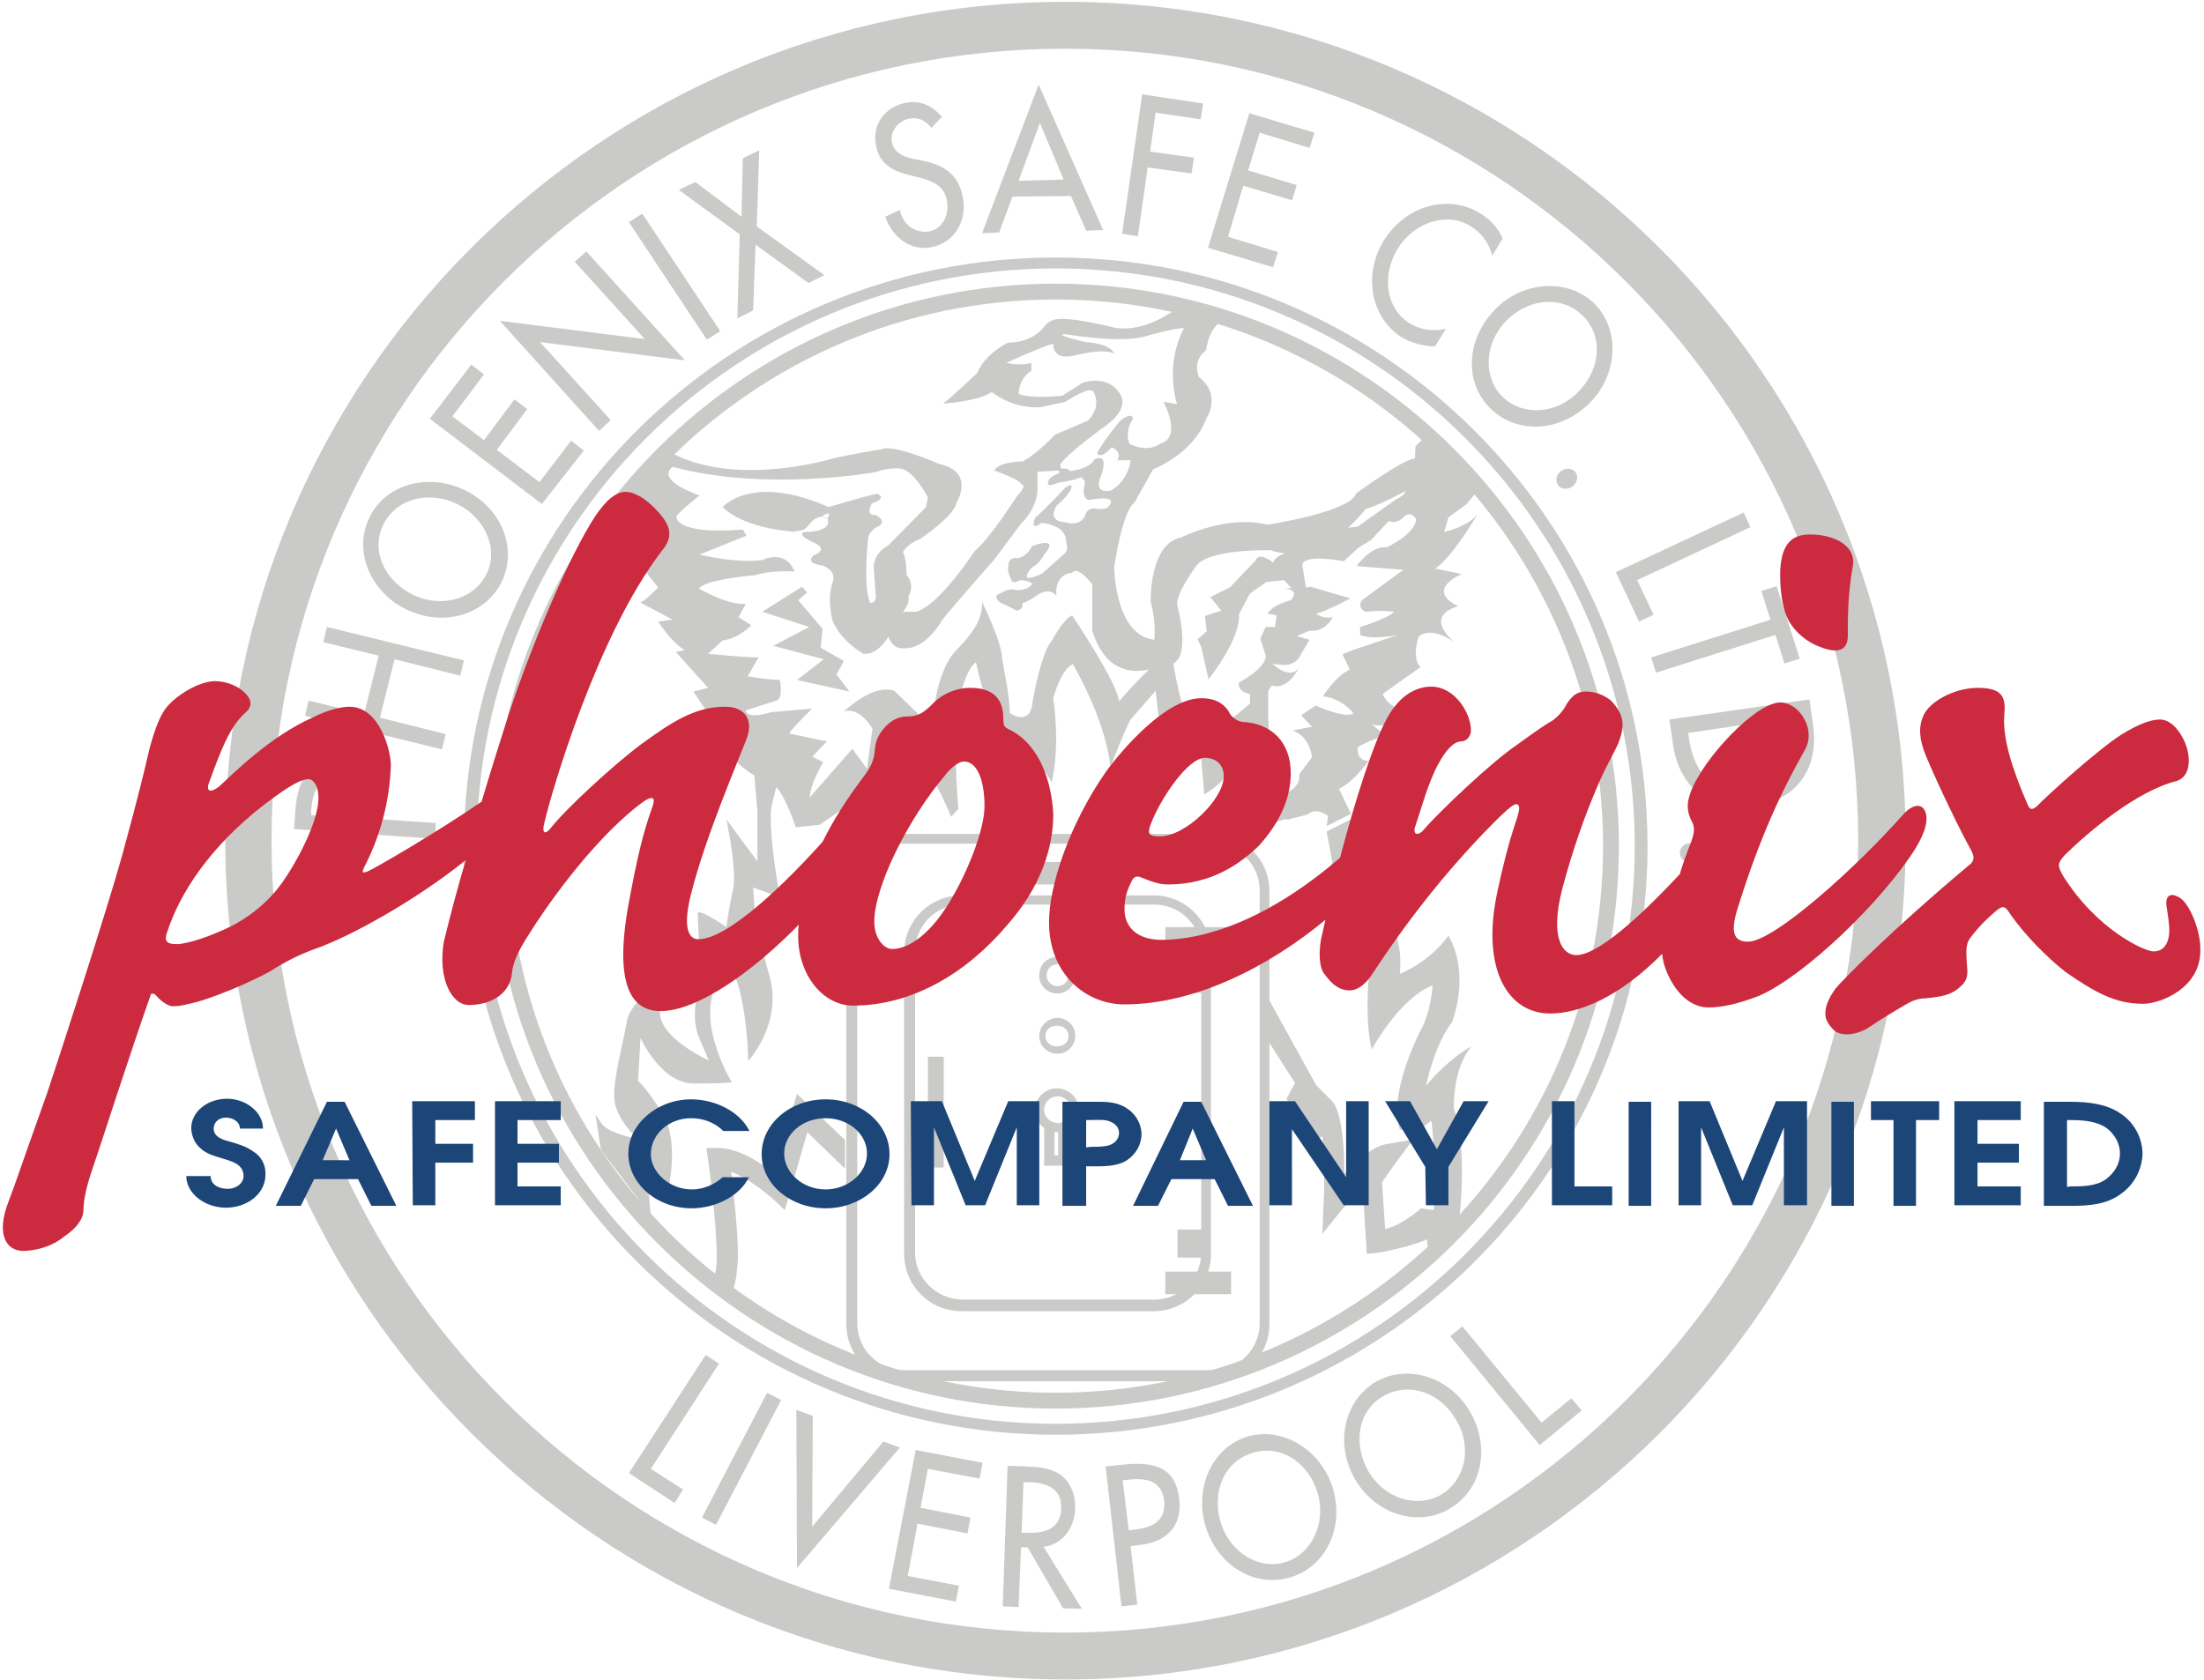 <svg version="1.1" id="Layer_1" xmlns="http://www.w3.org/2000/svg" x="0" y="0" viewBox="0 0 362 276" xml:space="preserve"><style>.st0{fill-rule:evenodd;clip-rule:evenodd}.st0,.st1{fill:#cacbc8}.st2{fill-rule:evenodd;clip-rule:evenodd;fill:#cb2a3f}</style><path class="st0" d="M44.6 138.1C44.6 66.4 103.1 8 174.9 8s130.3 58.4 130.3 130.1c0 71.8-58.4 130.1-130.3 130.1-71.8 0-130.3-58.3-130.3-130.1zm-7.6 0c0 76 61.9 137.8 138 137.8s138-61.8 138-137.8S251.1.3 175 .3C98.8.3 37 62.1 37 138.1z"/><path class="st0" d="M106.9 241.3l5.3 3.4-1.4 2.2-7.5-4.9 12.6-19.4 2.2 1.4-11.2 17.3m10.7 9.2l-2.3-1.2 10.7-20.5 2.3 1.2-10.7 20.5m15.8.3l11.7-14 2.7 1-16.9 19.8-.1-26 2.7 1-.1 18.2m17-12.6l11 2.1-.5 2.6-8.5-1.6-1.2 6.4 8.2 1.6-.5 2.6-8.2-1.6-1.6 8.6 8.4 1.6-.5 2.6-11-2.1 4.4-22.8m17.4 13.6h.8c2.6.1 5.6-.4 5.7-4 .1-3.6-2.9-4.3-5.5-4.3h-.7l-.3 8.3zm9.9 12.5l-3.1-.1-5.8-10h-1.1l-.4 9.8-2.6-.1.8-23.1 3.1.1c1.9.1 3.8.2 5.5 1.3 1.7 1.2 2.6 3.4 2.5 5.6-.1 3.3-2.2 6-5.2 6.3l6.3 10.2zm7.7-12.9l.8-.1c2.6-.3 5.4-1.1 5-4.8-.4-3.6-3.5-3.7-6.1-3.4l-.7.1 1 8.2zm1.4 12.2l-2.6.3-2.6-23 3-.3c6.4-.7 8.6 1.5 9.1 5.7.5 4.9-2.6 7.1-6.5 7.5l-1.5.2 1.1 9.6zm29.6-18.4c-1.5-4.9-6-8-10.7-6.5-4.7 1.4-6.7 6.5-5.2 11.4 1.5 5 6.4 7.9 10.7 6.5 4.2-1.3 6.7-6.4 5.2-11.4zm2.5-.8c2 6.6-1.2 13-6.9 14.7-5.8 1.8-12-1.8-14-8.4-1.9-6.4 1.2-13 6.9-14.7 5.7-1.7 12 2.1 14 8.4zm20.3-11.1c-2.5-4.4-7.6-6.4-11.9-4-4.3 2.4-5.1 7.8-2.6 12.3 2.6 4.6 8 6.2 11.9 4 4-2.3 5.3-7.7 2.6-12.3zm2.3-1.3c3.4 6 1.8 12.9-3.5 15.9-5.2 3-12.1.9-15.5-5-3.3-5.8-1.7-12.9 3.5-15.9s12.2-.8 15.5 5zm11.7 1.7l4.9-4 1.7 2-6.9 5.7-14.7-17.9 2-1.6 13 15.8M59.3 134.4l.1-.8c.2-2.6-.2-5.6-3.8-5.8-3.6-.3-4.3 2.8-4.5 5.4v.7l8.2.5zm12.3.8l-.2 2.6-23.1-1.6.2-3c.5-6.4 3-8.2 7.3-7.9 4.9.3 6.5 3.8 6.2 7.7l-.1 1.5c0 .1 9.7.7 9.7.7zm-9.4-27.5l-9.1-2.2.6-2.5 22.5 5.5-.6 2.5-10.8-2.7-2.4 9.6 10.8 2.7-.6 2.5-22.5-5.5.6-2.5 9.1 2.2 2.4-9.6m12.9-24.9c-4.6-2.2-9.9-1-12.1 3.3-2.2 4.4.2 9.3 4.8 11.6 4.8 2.3 10.1.7 12.1-3.4 2-3.9 0-9.1-4.8-11.5zm1.2-2.3c6.2 3 8.7 9.7 6.1 15.1-2.7 5.4-9.5 7.5-15.7 4.5-6-2.9-8.7-9.8-6-15.1 2.5-5.4 9.6-7.4 15.6-4.5zm-5.7-11.7l6.8-8.9 2.1 1.6-5.2 6.9 5.2 3.9 5-6.7 2.1 1.6-5 6.7 7 5.3 5.2-6.8 2.1 1.6-6.9 8.8-18.4-14m11.5-16.1l23.8 3L94.4 43l1.9-1.7 16.2 17.9-23.8-3L100.3 69l-1.9 1.8-16.3-18.1m36.2 1.7l-2.2 1.4-12.8-19.3 2.2-1.4 12.8 19.3m-6.8-23.2l2.7-1.3 7.6 5.7.2-9.6 2.7-1.3-.4 12.5 11.1 8-2.6 1.3-8.7-6.3-.4 10.8-2.6 1.3.4-13.8-10-7.3M153 21c-1.1-1.3-2.2-1.8-3.7-1.5-1.6.3-3.2 2-2.8 3.9.4 1.8 2.1 2.4 3.5 2.7l1.6.3c3.2.7 5.7 2 6.5 5.8.9 4.1-1.4 7.7-5.1 8.4-3.3.7-6.4-1.5-7.6-5l2.4-1.1c.5 2.5 2.6 3.9 4.9 3.5 2.2-.5 3.3-2.8 2.8-5.2s-2.5-3.1-4.4-3.6l-1.6-.4c-2.6-.6-5-1.7-5.6-4.8-.8-3.7 1.7-6.5 4.8-7.1 2.3-.5 4.4.4 6 2.3L153 21m17.8-.8l-3.5 9.5 7.4-.2-3.9-9.3zm-4.5 12.1l-2.2 5.9-2.8.1 9.3-24.4 10.6 23.9-2.8.1-2.5-5.7-9.6.1zm23.5-13.8l-.9 6.4 7.2 1-.4 2.6-7.2-1-1.6 11.3-2.6-.4 3.3-22.9 10 1.5-.4 2.6-7.4-1.1m15.4.1l10.7 3.2-.8 2.5-8.2-2.5L205 28l8 2.4-.8 2.5-8-2.4-2.5 8.4 8.2 2.5-.8 2.5-10.7-3.2 6.8-22.1M245.1 42c-.5-2-1.7-3.7-3.5-4.8-3.9-2.5-9.3-.7-12 3.6s-2 9.9 1.9 12.3c1.8 1.1 3.9 1.4 6 .9l-1.8 2.9c-1.9 0-4-.6-5.5-1.5-5-3.2-6.4-10.2-2.9-15.9 3.6-5.8 10.7-7.7 15.9-4.4 1.6 1 2.9 2.4 3.6 4.1l-1.7 2.8m14.2 22.3c3.6-3.7 4.1-9.1.6-12.5s-9-2.7-12.5.9c-3.7 3.8-3.8 9.4-.6 12.5 3.3 3.2 8.9 2.9 12.5-.9zm1.9 1.8c-4.8 4.9-11.9 5.3-16.3 1.1s-4.2-11.3.6-16.3c4.6-4.8 12-5.2 16.3-1.1 4.3 4.2 4 11.6-.6 16.3zm-2.9 13.8c-.8.6-1.9.5-2.4-.2s-.3-1.8.5-2.3c.8-.6 1.9-.5 2.4.2s.2 1.7-.5 2.3m10.6 15.4l2.7 5.7-2.4 1.1-3.8-8.1 21-9.8 1.1 2.4-18.6 8.7m3.1 15.2l-.8-2.5 19.6-6.2-1.5-4.7 2.5-.8 3.8 11.9-2.5.8-1.5-4.7-19.6 6.2m5.3 9.9l.1.9c.8 5.3 3.6 9.5 10.3 8.5 6.7-1 8.2-5.8 7.4-11.1l-.1-.9-17.7 2.6zm19.9-5.5l.6 4.3c.9 6.3-2 12.1-9.7 13.2-7.8 1.1-12.3-3.5-13.3-10l-.6-4.2 23-3.3zm-19.5 26.8c-1 0-1.8-.7-1.8-1.6 0-.9.8-1.6 1.8-1.6s1.8.7 1.8 1.6-.8 1.6-1.8 1.6m-59.8-6l1.1-8 2.9 6-4 2m-53 9.6h18.5v-3.7h-18.5v3.7zm-14.6 60.5v-49.5c0-4.2 3.4-7.7 7.7-7.7h31.6c4.2 0 7.7 3.4 7.7 7.7v49.5c0 4.2-3.4 7.7-7.7 7.7H158c-4.2-.1-7.7-3.5-7.7-7.7zm7.6-58.7c-5.2 0-9.4 4.2-9.4 9.4V206c0 5.2 4.2 9.4 9.4 9.4h31.6c5.2 0 9.4-4.2 9.4-9.4v-49.5c0-5.2-4.2-9.4-9.4-9.4h-31.6z"/><path class="st0" d="M171.7 170.2c0-1 .8-1.7 1.9-1.7 1.1 0 1.9.7 1.9 1.7s-.8 1.7-1.9 1.7c-1 0-1.9-.7-1.9-1.7zm-1 0c0 1.6 1.3 2.9 3 2.9 1.6 0 2.9-1.3 2.9-3 0-1.6-1.3-2.9-3-2.9-1.6.1-2.9 1.4-2.9 3zm.8 12.1c0-1.2 1-2.2 2.2-2.2s2.2 1 2.2 2.2-1 2.2-2.2 2.2c-1.3-.1-2.2-1-2.2-2.2zm-1.5-.1c-.1 2 1.4 3.7 3.4 3.8s3.7-1.4 3.8-3.4v-.4c-.1-2-1.8-3.5-3.8-3.4-1.8.1-3.3 1.5-3.4 3.4z"/><path class="st1" d="M237.2 87.4l.7-2.4 3-2.2 2.3-2.8s-1.6-3.4-3.7-2.8l-4.6-6.2-2.4 2.3-.1 2c-2.3.3-9.7 5.8-9.7 5.8-.9 3-14.5 5.1-14.5 5.1-6.8-1.7-14.2 2.1-14.2 2.1-5.3 1-5 10.6-5 10.6.9 3.1.6 6.2.6 6.2-6.5-.7-6.6-11.9-6.6-11.9.1-.5 1.3-9.1 3.3-10.6l3.1-5.5c1-.4 6.8-3 8.7-8.3 0 0 2.7-3.8-1.2-6.9 0 0-1.2-2.5 1.2-4.4 0 0 .3-2.5 1.5-3.8 0 0 2-1.8-1.4-2.2-.2.1-2.3-1.4-5-.8 0 0-5 4.1-10.3 3.1 0 0-7.4-1.9-9.7-1.3 0 0-1.2.3-1.8 1.3 0 0-1.8 2.5-5.9 2.5 0 0-3.8 1.9-5 5 0 0-4.7 4.4-5.6 5 0 0 5.6-.3 8-1.9 0 0 3.3 2.8 8 2.5l4.1-.9c.5-.3 4.1-2.7 4.6-1.6 0 0 1.5 2.2-.9 4.7l-5.4 2.3s-2.9 3.1-5.3 4.4c0 0-3.9 0-4.7 1.5 0 0 4.2 1.4 4.5 2.3 0 0 1.1-.1-.9 2.1 0 0-4.4 6.9-6.8 8.8 0 0-5.9 9.1-9.7 10h-2.1s1.2-1.3.9-2.5c0 0 1.2-1.9-.3-3.5 0 0 0-2.8-.6-3.8 0 0 .6-1.3 2.9-2.2 0 0 5.6-3.8 5.9-5.9 0 0 3.2-5.1-2.9-6.4 0 0-7.4-3.3-9.4-2.4 0 0-5.6.9-8.3 1.6 0 0-16.9 5.1-27.6-1.8l-4.3 4.6-.1 1.4-2.8 1.8s3.7 2.6 5.5 4.5c0 0-2.4.9-3.3 0l2.4 5-2.9-.3 4.7 5.9s-1.8 1.9-2.9 2.5l5.3 2.8-2.4.3s2.1 3.4 4.4 4.7l-1.5.3 5.3 5.9-2.4.6s3.8 6 5 6.9-2.4-.3-2.4-.3 3.3 4.7 7.4 7.2l.5 5.8v8.3l-5.1-6.9s1.8 8.4 1.1 11.5c-.7 3.1-1.1 6.2-1.1 6.2s-4.7-3.3-4.7-2.2.4 7.7.4 9.7-1.8 6.9-.2 10.6l1.6 3.8s-7.8-3.5-8-7.7l-.2-4.2s-4.7 1.8-5.3 5.8c-.7 4-2.2 9.1-2 12.4s3.8 6.6 3.8 6.6-4.7-.9-5.8-2.4l-1.1-1.6.9 5.8 8.2 10.8-.7-7.5 3.5 3.5s2-8.2-.9-12.8-4-5.3-4-5.3l.4-7.1s3.3 7.5 8.8 7.5 6.2-.2 6.2-.2-4.7-7.7-3.3-13.9c1.3-6.2 1.6-7.1 1.6-7.1s2.2 1.8 3.3 7.3c.7 3.4 1 6.8 1.1 10.2 0 0 5.5-6 3.6-13.5-2-7.5-2.4-8.8-2.4-8.8l-.4-6.2 4.4 1.6s-1.3-7-1.5-11.9v-1.7c0-.7.1-1.2.2-1.7l.7-2.8c1.6 1.7 3.2 6.6 3.2 6.6l3.9-.4 4.1-2.8 1.8 2.8s3.8.6 5-2.5c0 0-.6-7.2 2.1-11.6 0 0 3.2 2.8 5 5.3 0 0 3 5.6 3.6 7.5l1.2-1.3s-1.2-14.4.3-18.5c0 0 .9-4.4 2.6-5.6 0 0 .6 2.8 1.2 4.7 0 0 1.2 3.1.3 4.7 0 0-1.2 1.9 7.1 5 0 0 3.3 4.1 3.8 5.3 0 0 1.5-4.7.3-13.8 0 0 1.2-4.7 3.2-5.6 0 0 5.3 8.8 6.2 16.9 0 0 2.4-6.3 3.3-7.8l4.1-4.7.6 5V129l6.5-8.8.9 10.3s4.7-2.5 5.9-7.2c0 0 3.8 6 3.5 12.5l4.1-1.3v.2l3.5-.9c1.7-1.6 4.1.9 4.1.9.3-2.2-.3-4.7-.3-4.7 2.9-.3 6.2-5 6.2-5-2.1 0-1.8-2.2-1.8-2.2 1.8-1.3 4.7-1.9 4.7-1.9l-2.4-1.9c3.6 1 7.1-2.8 7.1-2.8-4.1 1.2-5.3-2.2-5.3-2.2l6.2-4.4c-1.5-1.6-.3-5-.3-5 2.1-1.9 5.9.9 5.9.9-5.3-4.6.6-5.9.6-5.9-5.6-2.8.6-5.3.6-5.3l-4.4-.9c2.7-1.6 7.1-9.1 7.1-9.1-1.5 2.2-5.6 3.1-5.6 3.1zm-55.8-17.3c4.4-3.1 2.6-5.3 2.6-5.3-2.1-3.5-6.2-1.9-6.2-1.9-1.3.8-2.8 1.8-3.3 2.1-.7.1-5.5.5-7.2-.3 0 0 0-2.5 2.1-3.8v-1.3s-1.8.6-4.1 0c0 0 6.8-3.1 7.7-3.1 0 0-.3 2.8 3.5 1.9 0 0 4.7-1.3 6.5-.3 0 0-.3-1.6-4.7-1.9 0 0-5.6-1.3-3.3-1.3 0 0 9.1 1.6 13.3.3 0 0 4.4-1.3 6.2-1.3 0 0-3.2 5-1.2 12.5l-2.2-.4s3.2 5.9-.6 6.9c0 0-1.8 1.6-5 0 0 0-.9-1.9.6-4.1 0 0 0-1.3-2.1.3 0 0-2.6 3.1-3.8 5.3 0 0 .3 1.3 2.4-.9 0 0 1.8.6.9 2.2l.3-.1h1.9c-.1 1-.8 3.7-3.3 5 0 0-2.9.7-1.6-2.3 0 0 1.6-4.1-1.1-2.8 0 0-.4 1.2-2.9 1.7 0 0-.5.1-1.1.2-.1-.3-.5-.5-1.3-.4h-.1l-.2-.6c1.1-1.9 7.3-6.3 7.3-6.3zm2.4 45.1c-.3-3.1-7.7-14.1-7.7-14.1-1.5.6-3.3 4.1-3.3 4.1-1.8 1.9-3.2 10-3.2 10-.3 4.4-3.8 1.9-3.8 1.9.3-1.3-1.2-8.8-1.2-8.8 0-2.8-3.3-9.4-3.3-9.4 0 2.5-.8 4.4-4.4 8.1-3.5 3.8-3.8 12.5-3.8 12.5l-6.2-6c-3.5-1.3-8.3 3.4-8.3 3.4 2.6-.9 4.7 2.8 4.7 2.8l-.9 6.6-2.4-3.3-7 8c.1-2.3 2.2-5.8 2.2-5.8l-1.8-.9 2.4-2.5-6.2-1.3c.9-1.3 3.8-4.1 3.8-4.1l-6.8.6c-4.1 1.3-4.1-.3-4.1-.3l5-1.6c1.2-.3.6-3.4.6-3.4-1.8 0-5.3-.6-5.3-.6l1.8-3.1c-2.4 0-8.3-.6-8.3-.6l2.4-2.2c2.7-.3 4.7-2.5 4.7-2.5l-2.1-1.3 1.2-2.2c-2.9.3-7.7-2.5-7.7-2.5 1.2-1.6 9.2-2.2 9.2-2.2 2.7-.9 6.5-.6 6.5-.6-1.5-3.8-5.3-1.9-5.3-1.9-4.4.6-10.3-.9-10.3-.9l7.7-3.1-.6-1c-11.5.9-10.9-2.2-10.9-2.2.6-.9 3.8-3.4 3.8-3.4-7.7-2.8-4.4-4.7-4.4-4.7 15.3 4.1 33.1.9 33.1.9 2.6-.9 4.4-.6 4.4-.6 2.1.3 4.4 4.7 4.4 4.7l-.3 1.6-6.2 6.3c-2.4 1.3-2.4 3.4-2.4 3.4l.3 4.4c.3 1.9-.9 1.6-.9 1.6-1.2-2.8-.3-10.7-.3-10.7.3-1.3 1.8-1.9 1.8-1.9 1.3-.9-.6-1.8-.6-1.8-1.8.2-.6-1.9-.6-1.9 2.7-.9.9-1.6.9-1.6-2.7.6-8 2.2-8 2.2-12.7-5.6-17.4 0-17.4 0 3.8 3.8 12.4 4.1 12.4 4.1s-1.4-.3-.2-.2c1.2.1 1.8-.8 1.8-.8.9-1.2 1.7-1.5 2.2-1.5 0 0 2-1.4 1 .3.2.1.1.1 0 0 .9 2.3-3.8 2.2-3.8 2.2-1.4.5 1.7 1.8 1.7 1.8s2.4 1-.1 2c0 0-1.8 1.3 1.4 1.7 0 0 2.3.8 1.7 2.6-1.1 3.1 0 6.6 0 6.6 1.5 3.4 5 5.3 5 5.3 2.4.3 4.1-2.8 4.1-2.8.9 2.2 2.4 1.9 2.4 1.9 3.8.3 6.5-4.7 6.5-4.7 1.2-1.6 8.6-10 8.6-10l4.4-5.9c1.4-1.3 2.3-3.1 2.6-5v-3.4l3.5-.2c0 .1.1.3.1.4-.7.3-1.4.6-1.7 1.1 0 0-1 1.6 1.5.5 0 0 2.9-.4 3.7-.9 0 0 1 .5.6 1.3 0 0-.6 2.7 1.1 2.4 0 0 4.9-1 2.7 1.3 0 0-.4.3-1.6.2 0 0-1.2-.4-1.9.6 0 0-.5 2.5-3.4 1.6 0 0-3.2 0-1.4-2.8 0 0 2.3-1.9 2.4-3 0 0 .1-.7-1 .1 0 0-2.9 3.1-5 5 0 0-1 2.3 1.1.8 0 0 3.9.3 4 2.9 0 0 .4 1.5-.1 2l-3.8 3.4s-4.4 2.2-1.7-1c0 0 1.1-.4 2-2.1 0 0 2.9-3.1-2-1.4 0 0-.6 1.6-2.3 2 0 0-1.7-.4-1.6 1.5 0 0-.3.4.6 2.3 0 0 .5.4 1.3-.2 0 0 2.9.2 1.7 1 0 0-1.1 1-2.9.5 0 0-1 0-2 .7 0 0-1.5.3 0 1.5 0 0 2 .9 2.6 1.3 0 0 1.3 0 1-1.3-.1.3 1.3-.4 2-.9 2.5-2 3.6-.2 3.6-.2-.3-3.8 2.6-3.8 2.6-3.8.9-1.3 3.3 1.9 3.3 1.9v7.6c2.1 6.8 6.5 7 9.3 6.4-2.4 2.3-4.9 5.2-4.9 5.2zm40.5-31.6c1.4-.3 4.6-1.9 6.5-2.9 0 0 .2.5-1.6 1.4l-6.2 4.4s-.7.1-1.6.2c1.8-1.6 2.9-3.1 2.9-3.1zm-16.4 24.1c0 2.2-4.4 4.4-4.4 4.4-.3 1.6 1.8 1.9 1.8 1.9v1.6l-4.1 3.4-2.9-4.1-3.5 2.5c-.7-1.2-1.7-6-2.1-8.4 2.9-1.4.7-9.4.7-9.4-.6-1.7 3.2-6.8 3.2-6.8 2.4-2.7 12.1-2.4 12.1-2.4.8.3 1.6.4 2.4.5-.9.3-1.7.7-2 1.5 0 0-2.3-1.9-2.9-.3l-4.2 4.4-3.2 1.6 1.8 2.2-2.7.9.3 2.5-1.5 1.3.6 1.3 1.2 5.3s5.3-6.6 5-10.7l1.8-3.4 2.7-1.9 2.9-.3 1.2 1.3-1 .1c2.6.3.9 1.9.9 1.9-3.3.9-3.8 2.2-3.8 2.2l1.5.3-.3 1.9h-1.5l-.9 1.9.9 2.8zm19.9-17.8c-2.6-.3-5 3.1-5 3.1l7.7.6-6.8 5c-.9 1.3.6 1.9.6 1.9 2.6-.3 4.7 0 4.7 0-1.2 1.2-5.6 2.5-5.6 2.5v1.3c1.8.9 6.2 0 6.2 0l-5.6 1.9c-2.3.7-3.5 1.3-3.5 1.3l1.2 2.5c-2.3 1-4.4 4.4-4.4 4.4 3.2.3 5 2.8 5 2.8-1.5.9-6.2-1.3-6.2-1.3l-2.4 1.6 1.8 1.9-3.2.6c2.9 1 3.2 4.4 3.2 4.4l-2.1 2.8c.3 2.5-2.9 3.4-2.9 3.4l.4 2.3-.5-2.5c-1.8-1.6-2.1-12.8-2.1-12.8v-4.1l.6-.9c2.6.9 4.4-2.8 4.4-2.8-1.5 1.9-4.1-.6-4.1-.6s-1.5-.3 1.2 0c2.6.3 3.2-1.6 3.2-1.6l1.5-2.5-2.1-.6 2.1-.9c2.6.3 3.8-2.2 3.8-2.2-1.8.3-2.7-.6-2.7-.6 1.5-.3 5.6-2.5 5.6-2.5l-6.5-1.9-.8.1-.6-3.7c.3-1.9 6.8-.6 6.8-.6l2.4-2.2 2.1-1.3 2.9-3.1s1.2.6 2.4-.6c1.2-1.3 2.1.3 2.1.3-.2 2.5-4.8 4.6-4.8 4.6zm6.4 88.5s1.4-6.8 4.3-10.5c0 0 3.1-7.7-.6-14.2 0 0-2.6 4-8 6.3 0 0 .6-4.3-1.1-7.4 0 0-1.4-4.3.3-7.1 0 0-3.4 4.6-5.7 4.8l-.9-4.3s1.4-8.5-.6-11.4l-4 2 .9 4.9s-.6 7.7-3.7 8.5l2.9-.9s7.3 5.7 7.6 4.8c0 0-2 11.4-.3 18.5 0 0 4.6-8.5 10-10.5 0 0-.3 4.6-2 7.4 0 0-5.4 10.5-3.4 16.2l2.6.6 2.6-2s1 7.7.4 14.7l-2.1-.3s-3.1 2.8-5.9 3.4l-.5-7.6c.1-.5 5.1-7.1 5.1-7.1l-4.6.8c-2.1.4-4.7 2.7-6.7 4.8 0-8.8-1.4-11.3-2-11.9l-2.6-2.6-8.4-15.2.3 7.6 4.6 7.2-1.4 2.6 3.9 6.7s1.7-.3 2-.5c.2 1.4.3 3.5.3 6.3 0 1.4 0 2.8-.1 4.5l-.2 5.2 3.3-4.1c1.1-1.3 2.2-2.5 3.3-3.6l.7 11 1.8-.2c.9-.1 5.6-1.1 8.1-2.2l.1 1.5 5.2-5.1s1.4-11.1-.9-17.9c0 0-.3-6.5 2.9-10.2-.1 0-3.8 2-7.5 6.5z"/><path class="st1" d="M135.9 85.2c-.1-.1-.5-.3-1-.3.6.2.9.3 1 .3 0 .1 0 0 0 0zm0 .1h.1-.1c.1 0 .1 0 0 0 .1 0 0 0 0 0zm2.7 23.3l-3.8-2.2.3-3.1-4-4.7 1.5-1.3-.9-.9-6.5 4.1 7.7 2.5-5.9 3.1 8.3 2.2-4.4 3.4 8.6 1.9-2.1-2.8zm-8.5 73.8l-3 10.3c-2.2-1.7-5.8-4.1-9.1-4.1h-2l.3 1.9c1.1 7.8 1.8 16.8 1.2 18.5l-.4 1.1 3.3 1.9s.6-2.1.6-3c.1-.8.2-1.6.2-2.7 0-4.2-.7-10.2-1.1-13.8 2.7 1 5.6 3.4 6.8 4.4l2 1.9.8-2.7 2.9-10.1 6.2 6v-4.7l-7.9-7.6-.8 2.7zm43.7 2.7v4.7h-.6v-4.7h-1.7v6.4h4v-6.4h-.4zm31.5-27.5h.1l-.1-.1z"/><path class="st0" d="M140.8 217.4v-71.1c0-4.2 3.4-7.7 7.7-7.7h50.7c4.2 0 7.7 3.4 7.7 7.7v71.1c0 4.2-3.4 7.7-7.7 7.7h-50.7c-4.3 0-7.7-3.5-7.7-7.7zm7.6-80.4c-5.2 0-9.4 4.2-9.4 9.4v71.1c0 5.2 4.2 9.4 9.4 9.4h50.7c5.2 0 9.4-4.2 9.4-9.4v-71.1c0-5.2-4.2-9.4-9.4-9.4h-50.7z"/><path class="st0" d="M83.5 139c0-49.5 40.3-89.8 89.9-89.8s89.9 40.3 89.9 89.8-40.3 89.8-89.9 89.8-89.9-40.3-89.9-89.8zm-2.6 0c0 50.9 41.5 92.4 92.5 92.4s92.5-41.4 92.5-92.4c0-50.9-41.5-92.4-92.5-92.4S80.9 88 80.9 139z"/><path class="st0" d="M78.3 139c0-52.3 42.6-94.9 95.1-94.9s95.1 42.6 95.1 94.9-42.6 94.9-95.1 94.9-95.1-42.6-95.1-94.9zm-2.1 0c0 53.3 43.6 96.7 97.2 96.7s97.2-43.3 97.2-96.7c0-53.3-43.6-96.7-97.2-96.7S76.2 85.6 76.2 139z"/><path class="st2" d="M358.2 147.6c-1.8-1.2-2.7-.4-2.3 1.6.1.7.4 2.5.4 3.6 0 2-.8 3.5-2.6 3.5-1.4 0-9.3-3.5-14.9-12.5-.8-1.5-1-1.9.4-3.4 3.8-3.7 11.6-10.4 18.3-12.1 2.2-.7 2.2-3.4 1.8-5-.4-1.9-2.2-5.1-4.5-5.1-1.5 0-3.5.7-6.4 2.5-3.8 2.4-12.4 10.2-13.8 11.7-.8.7-1.2.7-1.6-.3-2.6-6-4.1-10.9-3.8-14.7.3-3-.4-4.4-4.4-4.4-3.7 0-7.9 2.2-8.9 4.6-.8 1.8-.7 3.8.4 6.5 2.2 5.3 6 13 7.2 15.1.8 1.4 1 2.2-.3 3.1-12.4 10.4-20.7 18.8-21.8 20.2-1.4 2-1.8 3.5-1.5 4.8.3.8.8 1.5 1.5 2.1 1 .7 3 .8 5.2-.4 2.7-1.8 4.9-3.1 6.8-4.2.9-.5 1.9-.8 2.9-.8 3.1-.3 4.1-.7 5.2-1.5 1.2-1 1.8-1.6 1.6-3.6-.3-3.5-.1-4.1.8-5.2 1.5-1.9 2.6-2.9 4-4.1 1-.8 1.4-.9 2.3.6 2.3 3.3 6 7.1 9.1 9.5 4.9 3.4 8.2 5.2 12.7 5.2 2.9 0 9.4-2.6 9.4-8.7.1-3.4-1.8-7.6-3.2-8.6"/><path class="st1" d="M173.6 157.2c-1.6 0-2.9 1.3-2.9 2.9-.1 1.6 1.1 3 2.8 3.1 1.6.1 3-1.1 3.1-2.8v-.3c0-1.6-1.3-2.9-3-2.9zm.1 4.8c-1 0-1.8-.8-1.8-1.8s.8-1.8 1.8-1.8 1.8.8 1.8 1.8-.8 1.8-1.8 1.8zm17.7 46.9h10.8v3.7h-10.8zm2-6.9h4.3v4.6h-4.3zm-2-49.7h10.8v3.7h-10.8zm2 6.2h4.3v4.6h-4.3zm-41 15.1h2.6v18.2h-2.6z"/><path class="st2" d="M153.2 152c-2.6 2.9-4.9 3.9-6.7 3.9-1.2 0-2.9-1.6-2.9-4.5 0-5.7 5.5-16.8 11.6-24 .8-1.1 2.2-2.3 3.1-2.3 2.5 0 3.4 3.8 3.4 7.2.1 4.8-4.5 15.3-8.5 19.7zM45 146.7c-2 2.3-4.4 4.1-7.1 5.5-3.3 1.6-7.1 2.9-8.9 2.9-1.9 0-2-.7-1.5-2.1 2-6.1 6.8-13.8 16-20.9 4.5-3.4 6.1-4.1 7.2-4.1.7 0 1.6 1 1.6 3 .1 4.5-4.9 13.1-7.3 15.7zm120.9-26.8c-1-.4-1.1-.8-1.1-1.6 0-1.9-.3-5.3-5.4-5.3-2.4 0-4.7 1-6.3 2.7-1.4 1.4-2.3 2-4.1 2-1.5 0-2.6.7-3.5 1.6-1 1.1-1.6 2-1.8 3.7-.1 2.4-1.2 3.7-2.3 5.2-2.4 3.2-4.5 6.5-6.3 10.1-6 6.7-15.5 16-20.4 16-1.9 0-2.5-2.6-1.1-7.8 2.3-9.1 7.8-21.9 8.9-24.8 1.5-3.6-.3-5.6-3.4-5.6-5.1 0-9 2.7-13.7 6.1-4.6 3.4-12.6 10.8-15 13.9-1 1.2-1.4.6-1-.9 1.2-5.2 8.7-30.9 19.3-44.7 2-2.4 1.4-4.2-.6-6.4-2.2-2.5-4.2-3.3-5.3-3.3-1.5 0-3.1 1.1-5.1 4.1-4.1 6.3-10.1 20.2-14.2 32.6-1.5 4.7-3 9.5-4.4 14.2-7.9 5.4-17.3 10.8-18.6 11.4-1 .4-1.1.3-.7-.6 2.7-5.2 4.2-10.9 4.4-16.8 0-2.3-1.8-9.6-6.8-9.6-1.1 0-3.4.4-6.1 1.8-7 3.1-13.1 9.3-15.3 11.3-1.4 1.1-2.3.9-1.6-.8 1.8-4.9 3.3-9.1 6-11.4 1-.9 1-2-.1-3.1-1-1.1-3-2-5-2-2.3 0-5.7 1.9-7.5 3.8-1.4 1.4-2.3 3.8-3.3 7.5-.8 3.5-1.6 6.9-4.4 17.2-2.4 8.7-10.8 34.6-12.4 39.3-3.8 10.6-5 14.3-6.3 17.7-2.1 5.4-.4 8.2 2.6 8.1 2.4-.1 4.8-.9 6.6-2.4 1.9-1.3 3.1-2.8 3.1-4.3.1-3.3 1.4-6.4 2.3-9.2.6-1.7 5.3-16.4 8.8-26.3.2-.1.4-.1.7.1.7.8 1.9 1.9 2.9 1.9.8 0 1.5-.1 2.7-.4 3.5-.7 10.4-3.7 13.4-5.4 2.3-1.5 4.7-2.7 7.2-3.6 5.8-2 16.6-8 24.8-14.6-1.3 4.4-2.5 8.9-3.6 13.4-1 5.9 1.2 10.4 4.1 10.4 3.1 0 6.7-1.4 7.1-5.3.1-1.4.9-3.5 2.9-6.5 1.9-3.1 9.7-14.7 18-21.1 1.9-1.5 2.9-1.6 2.1.5-1.5 4.2-2.4 8-3.8 15.5-2.6 14 .6 17.9 5.2 17.9 6.1 0 15.3-6.6 22.7-14.2-.1.6-.1 1.3-.1 1.9 0 6.4 4.1 11.4 9 11.4 9.8 0 18.7-5.4 25.3-13.2 5.6-6.3 7.6-12.8 7.6-18.3-.3-5.3-2.2-11.3-7.1-13.8zM299 106.3c2.6 1 4.5.8 4.5-1.9 0-3.3 0-6.7.8-11.3.7-3.4-3-5.3-7-5.3-3 0-4.6 1.5-4.9 5.7-.1 3.1.3 5.3.7 6.8.7 2.5 2.9 4.9 5.9 6m-110 29.1c1.6-4.2 6.1-10.9 8.9-10.9 1.8 0 3.1 1.1 3.1 3 0 3.8-6.3 9.9-10.5 9.9-1.8 0-2.1-.4-1.5-2zm125.6 4c1.8-2.9 2.2-5.1 1.5-6.3-.5-1-1.9-1.1-3.5.7-7.6 8.6-21.2 20.9-25.5 20.9-2.6 0-2.9-1.9-1.5-6.1 3.3-10.5 6.7-18.1 10.9-25.5 1.4-2.6 0-5.6-1.8-6.9-.7-.5-1.5-.8-2.3-.8-4 0-12.6 9.1-14.7 14.7-.8 2.1-.5 3.3 0 4.5.7 1.2.7 2 0 3.9-.7 1.7-1.3 3.4-1.8 5.1-6.6 7.1-13.5 13.3-17 13.3-2.2 0-4.4-2.7-2.3-10.9 1.6-6 3.6-11.9 6.1-17.6 1.2-2.7 2.6-5.1 3.1-6.3 1-2.6 1.2-4.5-1.2-7-1.2-1-2.7-1.5-4.2-1.5-1.4 0-2.3.8-3.1 2.1-.5 1-1.3 1.9-2.2 2.6-1.2.7-2.3 1.4-6 4.1-4.4 3-12.6 10.9-15 13.6-1.2 1.6-2.2 1.1-1.6-.4.8-2.3 2.1-7.2 3.8-10.2 1.2-2.2 2.5-3.6 3.7-3.6.8 0 1.6-.8 1.6-1.8 0-2.9-2.7-7.2-6.5-7.2-2.5 0-5.6 1.4-7.9 6.4-1.7 3.5-4.4 11.4-7.1 21.7-11.7 10.1-22.1 13.5-29.3 13.5-3.9 0-6.1-2-6.1-5 0-1.9.4-3.1 1.1-4.5.4-.9.8-1.1 1.8-.7 1.2.5 2.7 1.1 4.2 1.1 7.4 0 12.1-3.6 15-6.4 2.7-3 5.2-7 5.2-11.9 0-5.2-3.3-8.2-7.9-8.4-.8-.1-1.5-.6-2-1.2-.8-1.6-2.2-2.7-4.8-2.7-5.7 0-12.8 8.2-15.6 12-6 8.6-9.4 18.7-9.4 24.8 0 8.6 6.1 13.5 12.4 13.5 11.5 0 23.6-6.1 33-13.9l-.5 2.2c-.7 2.7-.6 5.7.4 6.8 1.1 1.5 2.3 2.6 4.1 2.6.8 0 2.2-.4 3.7-2.7 6.1-9.3 13-18 20.9-25.8 2-1.9 2.7-2.4 3.1-1.9.3.4 0 1.4-.5 2.9-1.2 3.6-2.1 7.3-2.9 11-2.9 13.2 1.8 20.3 8.6 20.3 4.6 0 11.2-2.5 18.4-9.8.1 1.1.4 2.2.9 3.3 1.9 4.2 4.6 5.5 6.7 5.5 2.3 0 4.9-.6 8.3-1.9 7.6-3.3 20.3-15.6 25.7-24.2z"/><path d="M34.6 193.2c0 1.4 1.3 2.1 2.8 2.1 1.4 0 2.6-.9 2.6-2.1 0-1.9-1.8-2.4-3.5-2.9-1.3-.4-2.5-.7-3.5-1.6-1-.8-1.5-2-1.6-3.3 0-2.8 2.7-4.9 5.9-4.9 3.1 0 5.9 2.2 5.9 4.9h-3.8c0-1.1-1.1-1.8-2.3-1.8s-2 .8-2 1.8c0 1.3 1.3 1.8 2.5 2.1 1.4.4 2.8.8 3.9 1.6 1.4.8 2.2 2.3 2.1 3.9 0 3.1-3 5.4-6.5 5.4-3.4 0-6.5-2.3-6.5-5.2h4m10.7 4.9h4.1l2.2-4.4h7.2l2.2 4.4h4.1L56.6 181h-2.9l-8.4 17.1zm7.7-7.5l2.2-5.2 2.2 5.2H53zm14.7-9.7H78v3.1h-6.5v3.9h6.2v3.1h-6.2v7h-3.7l-.1-17.1m13.6 0h10.8v3.1H85v3.9h6.8v3.1H85v3.9h7.1v3.1H81.3v-17.1m41.7 12.5c-1.5 3.1-5.5 5.1-9.4 5.1-5.8 0-10.4-4.1-10.4-9 0-4.8 4.7-8.9 10.3-8.9 4 0 8 2 9.6 5.2h-4.3c-1.4-1.4-3.3-2.1-5.3-2.1-3.7 0-6.6 2.7-6.6 5.9 0 3 3.1 5.8 6.7 5.8 2 0 3.7-.8 5.1-2h4.3m12.6-12.8c-5.8 0-10.5 4-10.5 9s4.8 8.9 10.5 8.9 10.5-3.9 10.5-8.9-4.7-9-10.5-9zm0 3.1c3.8 0 6.8 2.6 6.8 5.8s-3.1 5.9-6.8 5.9-6.8-2.7-6.8-5.9 3-5.8 6.8-5.8zm14-2.8h5.1l5.4 13.1 5.5-13.1h5.1V198H167v-12.8l-5.2 12.8h-3.2l-5.2-12.8V198h-3.7l-.1-17.1m28.8 17.2v-6.5h.7c2 0 4.3.1 6-1 1.5-1 2.4-2.6 2.4-4.4-.1-1.8-1.1-3.4-2.7-4.3-1.7-1-3.5-.9-5.5-.9h-4.8v17.1h3.9zm0-9.6V184h.7c.8 0 2-.1 2.8.1 1.1.3 1.9 1 1.9 2s-.7 1.8-1.8 2.1c-.9.2-2 .2-2.9.2l-.7.1zm7.7 9.6h4.1l2.2-4.4h7.1l2.2 4.4h4.1l-8.5-17.1h-2.9l-8.3 17.1zm7.7-7.5l2.1-5.2 2.2 5.2h-4.3zm14.7-9.7h4.2l8.4 12.5v-12.5h3.7V198h-4.1l-8.5-12.5V198h-3.7v-17.1m25.6 10.8l-6.6-10.8h4.1l4.4 7.9 4.4-7.9h4.1l-6.6 10.8v6.3h-3.7l-.1-6.3m20.8-10.8h3.7v14h6.2v3.1h-9.9v-17.1m12.6 17.2h3.7V181h-3.7v17.1zm8.2-17.2h5.1l5.4 13.1 5.5-13.1h5.1V198H293v-12.8l-5.2 12.8h-3.2l-5.2-12.8V198h-3.7v-17.1m25.1 17.2h3.7V181h-3.7v17.1zM311 184h-3.7v-3.1h11.2v3.1h-3.8v14.1H311V184m10-3.1h10.9v3.1h-7.1v3.9h6.8v3.1h-6.8v3.9h7.1v3.1H321v-17.1m14.7 17.2h4.3c3.1 0 6-.2 8.4-2 2.1-1.5 3.4-3.9 3.5-6.5 0-2.6-1.3-5.1-3.5-6.6-2.4-1.7-5.5-2-8.5-2h-4.2v17.1zm3.8-3.1v-11h.3c2 0 4 .1 5.7 1 1.6.9 2.7 2.7 2.7 4.5 0 1.7-.9 3.2-2.4 4.3-1.7 1.1-3.7 1.1-5.8 1.1l-.5.1z" fill-rule="evenodd" clip-rule="evenodd" fill="#1d4678"/></svg>